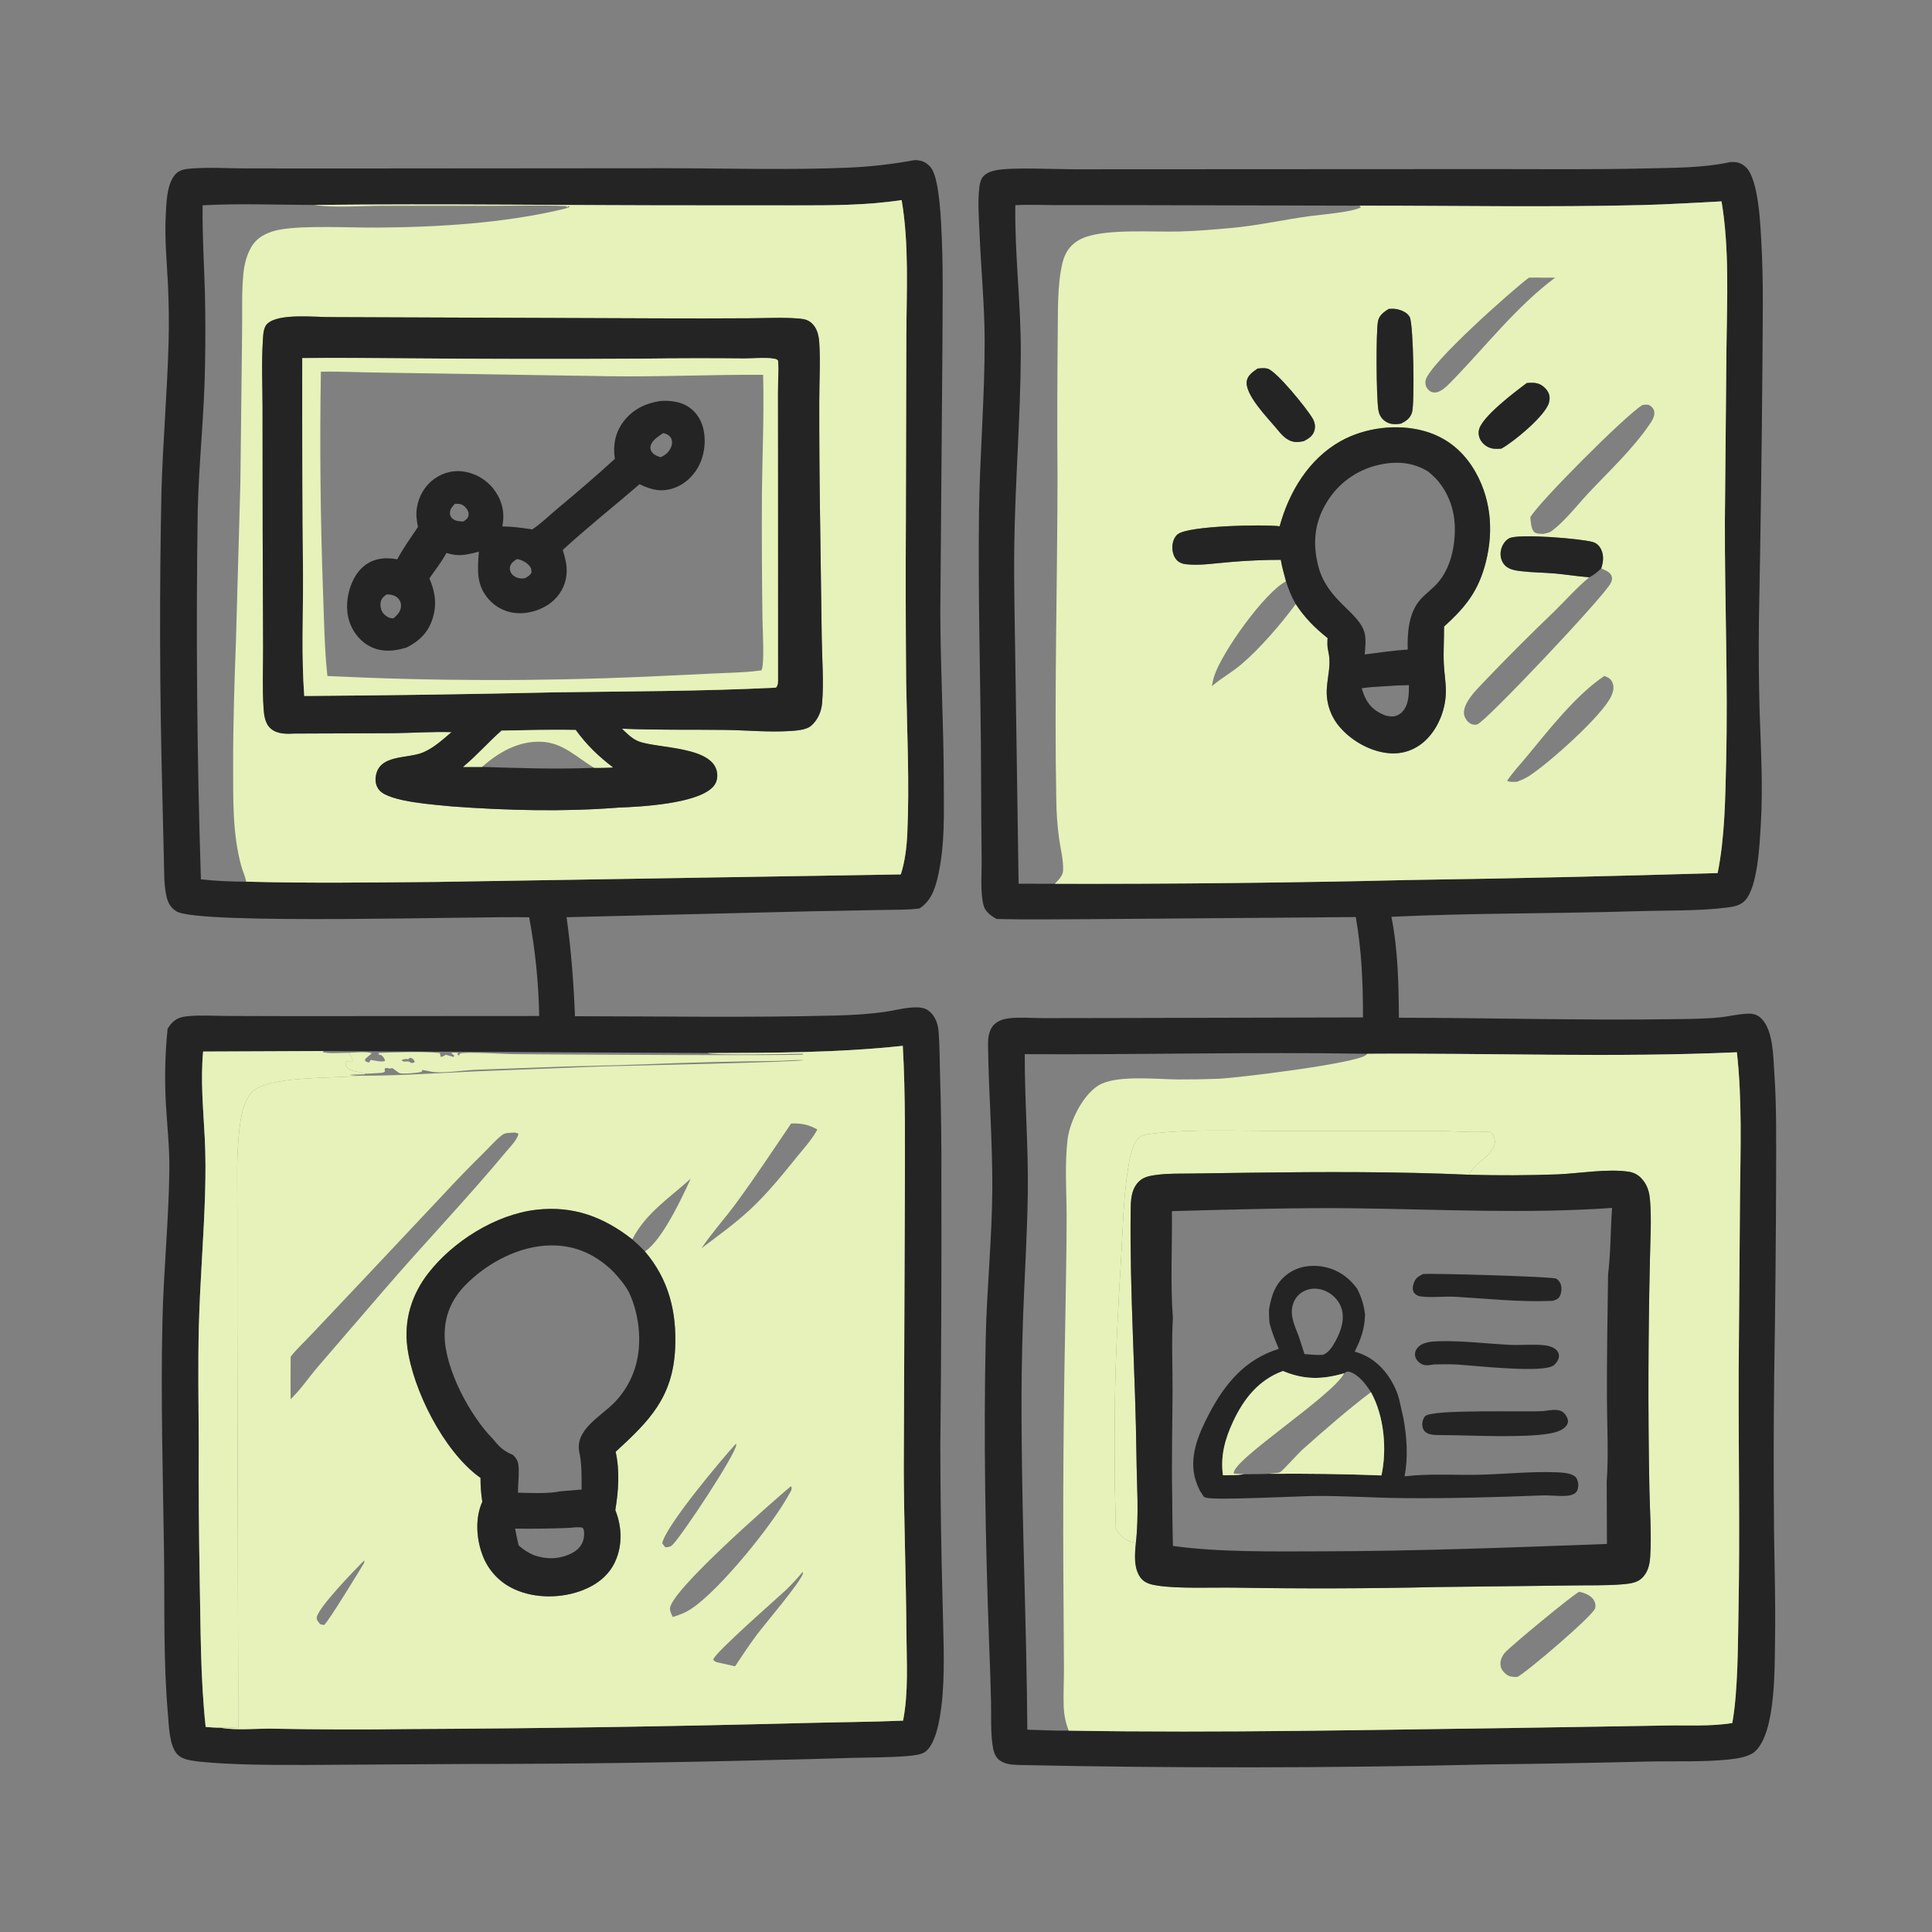 <?xml version="1.0" encoding="UTF-8"?> <svg xmlns="http://www.w3.org/2000/svg" width="300" height="300" viewBox="0 0 300 300" fill="none"><rect x="0" y="0" width="300" height="300" fill="#808080" stroke="none"/><path d="M82.172 142.438C74.338 142.237 30.823 143.654 27.388 141.51C26.447 140.923 26.039 140.098 25.817 139.037C25.427 137.163 25.498 135.068 25.442 133.159L25.191 122.683C24.791 107.208 24.751 91.726 25.072 76.249C25.297 68.585 25.96 60.942 26.178 53.276C26.256 50.159 26.219 47.039 26.068 43.925C25.883 40.45 25.553 36.951 25.737 33.471C25.834 31.622 25.879 28.939 26.981 27.38C27.102 27.207 27.241 27.049 27.396 26.907C28.017 26.336 28.853 26.235 29.662 26.171C32.477 25.95 35.455 26.144 38.284 26.154L54.266 26.161L103.691 26.122C112.95 26.131 122.308 26.423 131.554 26.042C135.124 25.895 138.543 25.499 142.058 24.857C142.332 24.858 142.602 24.894 142.871 24.946C143.61 25.089 144.286 25.6 144.688 26.23C145.911 28.15 146.137 34.492 146.241 36.969C146.475 42.545 146.351 48.149 146.342 53.73L146.013 94.861C146.025 103.755 146.538 112.634 146.553 121.529C146.561 126.27 146.729 130.986 145.736 135.655C145.288 137.763 144.681 139.831 142.784 141.063C140.956 141.312 139.03 141.252 137.185 141.294L126.37 141.497L87.976 142.423C88.695 147.55 89.078 152.628 89.282 157.799C102.83 157.808 116.376 158.043 129.92 157.686C132.389 157.622 134.85 157.479 137.299 157.138C138.964 156.906 140.747 156.375 142.427 156.424C143.438 156.453 144.038 156.666 144.714 157.439C145.41 158.233 145.669 159.254 145.751 160.284C145.917 162.382 145.901 164.537 145.965 166.644C146.136 172.256 146.207 177.871 146.178 183.485C146.212 197.116 146.158 210.747 146.014 224.378C146.025 232.539 146.143 240.7 146.369 248.858C146.454 253.547 146.724 258.343 146.372 263.019C146.207 265.198 145.647 270.777 143.567 272.086C142.916 272.496 141.733 272.608 140.958 272.673C138.134 272.909 135.266 272.888 132.434 272.96C128.005 273.1 123.575 273.216 119.144 273.308C103.631 273.706 88.113 273.907 72.594 273.909L47.292 274.062C41.863 274.05 36.392 274.078 30.985 273.551C29.771 273.369 28.276 273.308 27.433 272.291C26.267 270.885 26.227 267.889 26.069 266.088C25.343 257.784 25.586 249.357 25.468 241.028C25.298 229.05 24.947 217.012 25.225 205.038C25.407 197.21 26.213 189.386 26.299 181.561C26.337 178.125 25.942 174.728 25.754 171.303C25.546 167.514 25.633 163.503 26.027 159.732C26.229 159.425 26.435 159.117 26.691 158.851C27.41 158.103 28.141 157.903 29.152 157.799C31.101 157.599 33.176 157.746 35.136 157.757L45.51 157.786L83.725 157.763C83.635 152.62 83.116 147.494 82.172 142.438ZM48.752 31.823C43.023 31.808 37.18 31.57 31.464 31.878C31.399 36.425 31.689 40.939 31.82 45.479C31.906 49.255 31.911 53.032 31.834 56.807C31.727 64.333 30.869 71.851 30.7 79.385C30.423 98.442 30.588 117.502 31.196 136.551C33.536 136.791 35.888 136.909 38.241 136.903C48.015 137.167 57.774 137.028 67.547 136.949L139.876 135.777C140.534 133.738 140.793 131.512 140.889 129.378C141.237 121.593 140.847 113.747 140.71 105.958C140.633 97.58 140.618 89.201 140.664 80.823L140.738 52.256C140.759 45.284 141.183 37.951 140.005 31.067C134.507 31.908 128.923 31.892 123.372 31.893L108.898 31.886C88.853 31.905 68.794 31.597 48.752 31.823ZM50.255 163.204L31.538 163.283C31.124 167.846 31.569 172.225 31.799 176.772C31.939 179.545 31.927 182.35 31.85 185.126C31.659 192.041 31.058 198.942 30.881 205.861C30.723 211.98 30.835 218.077 30.865 224.196C30.833 231.239 30.883 238.282 31.013 245.324C31.167 252.943 31.116 260.579 31.937 268.163C32.689 268.206 33.456 268.284 34.208 268.275C36.703 268.727 39.665 268.393 42.226 268.425C49.353 268.567 56.482 268.587 63.61 268.486C83.953 268.391 104.294 268.082 124.631 267.558C129.829 267.413 135.033 267.399 140.228 267.181C141.091 262.808 140.776 258.012 140.748 253.564C140.695 245.073 140.367 236.584 140.338 228.095L140.504 185.867C140.508 178.039 140.624 170.215 140.184 162.395C129.975 163.488 120.18 163.481 109.946 163.514L50.255 163.204Z" fill="#242424"></path><path d="M154.746 142.701C153.929 142.231 152.985 141.591 152.734 140.621C152.178 138.472 152.454 135.738 152.43 133.504C152.377 129.038 152.347 124.571 152.341 120.105C152.294 106.57 151.84 93.066 152.021 79.523C152.139 70.642 152.913 61.776 152.896 52.892C152.885 47.309 152.323 41.722 152.1 36.142C152.008 33.866 151.794 31.356 152.075 29.095C152.138 28.587 152.246 28.006 152.537 27.573C152.984 26.908 153.897 26.586 154.646 26.436C157.097 25.944 163.878 26.282 166.754 26.286L231.363 26.254C239.373 26.25 247.398 26.349 255.406 26.156C259.828 26.05 264.34 26.101 268.683 25.17C268.696 25.169 268.709 25.167 268.722 25.166C269.674 25.111 270.346 25.272 271.064 25.929C273.107 27.799 273.354 35.016 273.512 37.822C273.858 43.974 273.695 50.185 273.673 56.347C273.566 69.7 273.383 83.052 273.123 96.403C273.069 100.968 273.103 105.533 273.223 110.096C273.417 116.06 273.772 122.054 273.417 128.017C273.244 130.927 272.964 137.734 270.956 139.844C270.194 140.645 269.179 140.793 268.129 140.929C263.954 141.473 258.502 141.357 254.17 141.491C241.479 141.884 228.741 141.755 216.061 142.36C217.084 147.552 217.18 152.757 217.222 158.032C231.476 158.052 245.727 158.463 259.985 158.257C262.319 158.223 264.722 158.213 267.042 157.979C268.546 157.827 270.032 157.417 271.549 157.401C272.349 157.393 272.982 157.617 273.545 158.196C275.386 160.091 275.343 164.19 275.52 166.711C275.894 172.057 275.79 177.459 275.794 182.815C275.764 193.05 275.665 203.284 275.496 213.517C275.405 221.454 275.396 229.392 275.468 237.33C275.528 243.017 275.724 248.717 275.628 254.403C275.553 258.798 275.786 268.878 272.575 271.913C271.649 272.789 269.83 273.069 268.585 273.201C264.476 273.635 260.089 273.445 255.952 273.528C247.646 273.735 239.339 273.886 231.031 273.98C206.719 274.556 182.398 274.583 158.085 274.062C157.041 274.024 155.836 273.93 155.035 273.181C154.397 272.583 154.224 271.722 154.109 270.889C153.818 268.781 153.931 266.497 153.889 264.368C153.816 261.253 153.715 258.139 153.585 255.026C153.018 239.3 152.716 223.445 153.065 207.711C153.236 199.996 154.042 192.304 154.085 184.593C154.126 177.17 153.52 169.765 153.422 162.35C153.406 161.197 153.518 159.902 154.402 159.058C155.024 158.465 155.895 158.209 156.73 158.115C158.437 157.924 160.298 158.093 162.024 158.096L172.778 158.079L211.641 157.987C211.653 152.725 211.444 147.592 210.525 142.4L169.029 142.726C164.272 142.737 159.501 142.824 154.746 142.701ZM211.086 31.936L175.279 31.853L164.019 31.85C161.912 31.845 159.758 31.735 157.658 31.865C157.552 39.592 158.551 47.245 158.51 54.985C158.459 64.895 157.626 74.805 157.498 84.726C157.416 91.124 157.6 97.488 157.675 103.882L158.169 137.223L163.785 137.233C182.088 137.273 200.392 137.078 218.691 136.647C234.701 136.408 250.709 136.048 266.714 135.567C267.837 129.989 267.899 123.926 268.034 118.241C268.332 105.752 267.796 93.264 267.839 80.773L268.083 54.095C268.165 46.61 268.563 38.672 267.319 31.27C263.194 31.476 259.095 31.741 254.961 31.843C240.358 32.204 225.697 31.921 211.086 31.936ZM212.322 163.632C194.579 163.319 176.868 163.796 159.126 163.69C159.093 170.819 159.691 177.922 159.598 185.062C159.516 191.45 159.11 197.838 158.874 204.222C158.658 210.179 158.578 216.141 158.635 222.102C158.725 237.6 159.418 253.09 159.522 268.582C161.663 268.655 163.807 268.761 165.95 268.731C189.715 269.123 213.528 268.591 237.293 268.281L258.611 267.934C261.975 267.867 265.684 268.102 268.989 267.548C269.884 262.588 269.856 255.266 269.952 250.136C270.183 237.828 269.942 225.537 269.977 213.231L270.187 185.843C270.265 178.414 270.528 170.784 269.703 163.395C250.57 164.247 231.458 163.489 212.322 163.632Z" fill="#242424"></path><path d="M48.752 31.823C68.794 31.597 88.853 31.905 108.898 31.885L123.372 31.892C128.923 31.892 134.507 31.907 140.005 31.066C141.183 37.951 140.759 45.284 140.738 52.255L140.664 80.822C140.618 89.201 140.633 97.579 140.71 105.957C140.847 113.747 141.237 121.592 140.888 129.378C140.793 131.511 140.534 133.738 139.876 135.777L67.547 136.948C57.774 137.027 48.014 137.167 38.241 136.903C38.06 136.056 37.67 135.231 37.441 134.387C36.08 129.369 36.214 124.076 36.202 118.921C36.188 112.433 36.399 105.975 36.639 99.492L37.324 75.06L37.591 51.742C37.644 48.695 37.504 45.578 37.787 42.546C37.923 41.089 38.313 39.52 39.083 38.262C40.047 36.685 41.764 35.961 43.513 35.648C47.319 34.97 54.333 35.364 58.425 35.341C67.909 35.287 78.293 34.666 87.517 32.453C87.851 32.373 88.128 32.303 88.433 32.141L88.263 31.98L88.029 32.238L87.962 32.002C84.34 31.838 80.675 31.951 77.048 31.957L59.47 31.951C56.3 31.954 51.909 32.289 48.897 31.846C48.848 31.839 48.8 31.831 48.752 31.823ZM51.655 49.241C49.12 49.288 43.2 48.554 41.467 50.313C40.87 50.92 40.863 52.16 40.812 52.976C40.6 56.392 40.764 59.911 40.768 63.34L40.787 82.366L40.854 100.475C40.865 103.608 40.72 106.823 40.924 109.945C40.998 111.074 41.154 112.388 42.07 113.157C43.11 114.03 44.537 113.961 45.813 113.905L60.981 113.85C64.019 113.813 67.084 113.599 70.118 113.681C68.758 114.832 67.396 116.107 65.74 116.817C63.249 117.886 58.719 117.053 58.331 120.726C58.255 121.445 58.431 122.142 58.901 122.698C60.476 124.558 67.825 124.967 70.334 125.234C78.827 125.848 87.53 126.075 96.032 125.403C99.525 125.272 108.153 124.817 110.66 122.241C111.182 121.704 111.41 121.024 111.374 120.281C111.162 115.792 102.053 116.286 99.112 115.098C98.124 114.699 97.324 113.874 96.57 113.148C101.884 113.386 107.265 113.269 112.587 113.34C115.905 113.385 119.382 113.725 122.68 113.511C123.669 113.447 125.191 113.353 125.955 112.692C126.981 111.807 127.552 110.469 127.661 109.137C127.929 105.855 127.648 102.384 127.6 99.086L127.336 80.154C127.247 74.184 127.207 68.213 127.215 62.241C127.213 59.272 127.408 56.193 127.217 53.238C127.152 52.222 126.934 51.131 126.219 50.36C125.63 49.726 124.998 49.544 124.163 49.472C121.6 49.249 118.917 49.409 116.34 49.42C111.691 49.45 107.042 49.455 102.393 49.434L51.655 49.241Z" fill="#E6F2B9"></path><path d="M211.086 31.937C225.697 31.922 240.358 32.205 254.961 31.845C259.095 31.742 263.194 31.477 267.319 31.271C268.563 38.673 268.165 46.612 268.083 54.097L267.839 80.774C267.796 93.265 268.332 105.754 268.034 118.243C267.899 123.928 267.837 129.991 266.714 135.568C250.709 136.049 234.701 136.409 218.691 136.648C200.392 137.079 182.088 137.275 163.785 137.234C164.326 136.681 165.045 136.006 165.078 135.181C165.145 133.556 164.673 131.78 164.448 130.167C164.184 128.2 164.042 126.219 164.022 124.234C163.705 107.585 164.185 90.938 164.21 74.291C164.158 66.903 164.168 59.514 164.241 52.126C164.306 48.511 164.129 44.271 164.999 40.751C165.484 38.792 166.672 37.477 168.582 36.805C172.207 35.53 179.058 36.052 183.066 35.948C185.75 35.879 188.422 35.65 191.095 35.41C195.342 35.029 199.426 34.082 203.632 33.528C205.202 33.322 210.127 32.914 211.324 32.189L211.086 31.937ZM238.587 43.093L237.405 43.114C234.848 45.019 221.836 56.549 221.364 59.08C221.27 59.584 221.383 60.031 221.707 60.425C221.938 60.706 222.25 60.907 222.618 60.945C223.627 61.047 224.638 60.001 225.287 59.34C230.594 53.926 235.38 47.672 241.485 43.108C240.523 43.107 239.547 43.14 238.587 43.093ZM248.63 88.263C248.975 87.289 249.074 86.211 248.593 85.257C248.324 84.724 247.92 84.344 247.345 84.17C245.634 83.652 235.7 82.805 234.312 83.604C233.651 83.985 233.209 84.729 233.064 85.463C232.92 86.187 233.054 86.944 233.487 87.548C234.083 88.377 235.129 88.562 236.08 88.681C237.817 88.898 239.582 88.893 241.326 89.043C243.146 89.199 244.956 89.496 246.773 89.644C244.811 91.267 243.105 93.22 241.283 94.999C237.504 98.623 233.806 102.33 230.189 106.117C229.146 107.228 227.186 109.175 227.327 110.828C227.371 111.344 227.715 111.901 228.119 112.216C228.501 112.514 228.912 112.599 229.38 112.484C230.594 112.185 248.867 92.854 250.097 90.58C250.302 90.202 250.403 89.783 250.213 89.372C249.941 88.781 249.183 88.505 248.63 88.263ZM199.69 90.272C196.385 91.95 189.765 101.258 188.571 104.907C188.395 105.443 188.282 105.997 188.177 106.551L188.337 106.415C189.74 105.249 191.342 104.355 192.735 103.175C195.63 100.725 198.934 96.878 201.199 93.8C202.605 95.919 204.151 97.501 206.147 99.074C206.112 99.756 206.079 100.374 206.236 101.046C206.742 103.205 206.173 104.764 206.03 106.876C205.876 109.122 206.636 111.335 208.138 113.012C210.065 115.208 213.143 116.872 216.089 116.982C218.159 117.059 220.056 116.264 221.517 114.806C223.444 112.882 224.548 109.912 224.515 107.204C224.498 105.819 224.256 104.437 224.194 103.051C224.109 101.151 224.248 99.205 224.231 97.297C227.29 94.515 229.29 92.186 230.486 88.13C231.939 83.204 231.709 78.005 229.204 73.462C227.424 70.235 224.783 67.965 221.219 66.951C217.009 65.754 211.948 66.373 208.14 68.52C203.214 71.299 200.158 76.396 198.705 81.718C196.235 81.412 184.489 81.615 182.85 82.975C182.354 83.387 182.101 84.113 182.052 84.737C181.99 85.516 182.199 86.431 182.762 87.002C183.123 87.368 183.596 87.546 184.099 87.607C186.288 87.872 188.79 87.445 190.991 87.275C193.615 87.047 196.248 86.933 198.882 86.931C199.069 88.06 199.396 89.167 199.69 90.272ZM215.627 47.974C214.897 48.438 214.162 48.953 213.978 49.856C213.645 51.491 213.708 61.535 214.023 63.581C214.096 64.061 214.209 64.438 214.502 64.835C214.899 65.372 215.494 65.73 216.154 65.83C216.617 65.901 217.093 65.848 217.551 65.776C218.354 65.381 218.945 64.961 219.248 64.08C219.684 62.817 219.493 50.393 218.901 49.232C218.519 48.485 217.479 48.09 216.703 47.979C216.346 47.928 215.985 47.95 215.627 47.974ZM195.28 57.232C194.599 57.7 193.782 58.236 193.609 59.112C193.195 61.203 196.881 64.927 198.178 66.497C198.955 67.437 199.757 68.456 201.048 68.619C201.509 68.677 202.02 68.588 202.471 68.492C203.169 68.121 203.822 67.733 204.077 66.935C204.3 66.233 204.171 65.566 203.808 64.945C202.967 63.504 198.189 57.56 196.795 57.234C196.296 57.117 195.785 57.181 195.28 57.232ZM237.081 59.478C235.373 60.755 229.976 64.773 229.637 66.835C229.532 67.471 229.687 68.067 230.07 68.584C230.515 69.192 231.195 69.586 231.945 69.672C232.336 69.712 232.744 69.686 233.136 69.663C234.996 68.65 239.966 64.565 240.523 62.522C240.676 61.961 240.662 61.378 240.373 60.863C240.036 60.263 239.405 59.722 238.736 59.541C238.195 59.395 237.632 59.435 237.081 59.478ZM255.057 62.875C252.399 64.48 238.759 78.176 237.623 80.329C237.71 80.985 237.733 82.287 238.325 82.686C238.644 82.902 239.233 82.88 239.61 82.905C240.1 82.817 240.58 82.734 240.986 82.427C243.037 80.876 244.843 78.514 246.601 76.629C249.826 73.169 253.558 69.739 256.205 65.806C256.591 65.232 257.035 64.518 256.847 63.789C256.757 63.441 256.432 63.064 256.102 62.916C255.791 62.778 255.387 62.845 255.057 62.875ZM249.123 104.96C244.767 107.878 240.551 113.258 237.218 117.301C236.154 118.593 234.952 119.849 234.022 121.24C234.504 121.482 235.039 121.405 235.564 121.391C236.183 121.151 236.784 120.908 237.348 120.553C240.311 118.688 248.859 111.11 250.218 108.045C250.5 107.409 250.66 106.742 250.411 106.068C250.192 105.475 249.822 105.244 249.266 105.016C249.218 104.997 249.17 104.978 249.123 104.96Z" fill="#E6F2B9"></path><path d="M217.551 65.775C217.093 65.847 216.617 65.9 216.154 65.829C215.494 65.729 214.899 65.371 214.502 64.834C214.209 64.437 214.096 64.06 214.023 63.58C213.708 61.534 213.645 51.49 213.978 49.855C214.162 48.952 214.897 48.437 215.627 47.973C215.985 47.949 216.346 47.927 216.703 47.978C217.479 48.089 218.519 48.484 218.901 49.231C219.493 50.392 219.684 62.816 219.248 64.079C218.945 64.96 218.354 65.38 217.551 65.775Z" fill="#242424"></path><path d="M45.813 113.906C44.537 113.962 43.111 114.031 42.07 113.157C41.154 112.389 40.998 111.075 40.925 109.946C40.72 106.824 40.866 103.609 40.855 100.476L40.788 82.367L40.768 63.341C40.764 59.911 40.6 56.393 40.812 52.977C40.863 52.161 40.87 50.921 41.468 50.314C43.2 48.554 49.12 49.289 51.655 49.242L102.393 49.435C107.042 49.455 111.691 49.451 116.34 49.421C118.917 49.41 121.6 49.25 124.163 49.473C124.998 49.545 125.63 49.727 126.219 50.361C126.935 51.131 127.152 52.223 127.218 53.239C127.408 56.194 127.214 59.272 127.215 62.242C127.207 68.213 127.248 74.185 127.337 80.155L127.6 99.087C127.648 102.385 127.93 105.856 127.661 109.138C127.552 110.47 126.981 111.808 125.956 112.693C125.191 113.354 123.669 113.448 122.681 113.512C119.382 113.726 115.906 113.386 112.588 113.341C107.266 113.27 101.884 113.387 96.571 113.149C97.325 113.875 98.124 114.7 99.112 115.099C102.053 116.287 111.162 115.793 111.375 120.282C111.41 121.025 111.183 121.705 110.66 122.242C108.153 124.817 99.526 125.273 96.032 125.404C87.531 126.076 78.827 125.849 70.335 125.235C67.826 124.968 60.477 124.559 58.902 122.699C58.432 122.143 58.256 121.445 58.331 120.727C58.72 117.054 63.249 117.887 65.741 116.818C67.397 116.108 68.759 114.833 70.119 113.682C67.084 113.6 64.019 113.813 60.981 113.85L45.813 113.906ZM71.924 119.085H74.857C80.625 119.274 86.504 119.468 92.269 119.224C93.235 119.245 94.215 119.192 95.181 119.171C92.912 117.454 91.065 115.668 89.395 113.358C85.563 113.265 81.717 113.393 77.885 113.45C75.829 115.264 74.045 117.324 71.924 119.085ZM46.938 55.612C46.919 66.907 46.958 78.201 47.056 89.495C47.077 95.65 46.793 101.936 47.244 108.071C60.156 107.986 73.067 107.799 85.975 107.508C97.302 107.342 108.67 107.353 119.985 106.8L120.511 106.764C120.787 106.388 120.805 106.116 120.808 105.65L120.795 71.605L120.784 60.995C120.789 59.335 120.936 57.65 120.818 55.994C120.609 55.793 120.499 55.752 120.206 55.702C118.801 55.46 117.042 55.678 115.603 55.665C110.299 55.614 104.995 55.623 99.691 55.692C87.567 55.761 75.443 55.745 63.319 55.644C57.865 55.627 52.39 55.513 46.938 55.612Z" fill="#242424"></path><path d="M47.244 108.071C46.792 101.936 47.077 95.649 47.055 89.495C46.958 78.201 46.919 66.906 46.937 55.612C52.39 55.513 57.864 55.627 63.319 55.644C75.442 55.745 87.567 55.761 99.69 55.692C104.994 55.623 110.299 55.614 115.603 55.665C117.041 55.678 118.8 55.459 120.205 55.702C120.499 55.752 120.608 55.793 120.817 55.994C120.935 57.65 120.789 59.334 120.784 60.995L120.795 71.605L120.807 105.649C120.805 106.116 120.787 106.388 120.51 106.764L119.984 106.8C108.67 107.353 97.301 107.342 85.974 107.508C73.066 107.798 60.155 107.986 47.244 108.071ZM49.826 57.715C49.638 69.055 49.747 80.398 50.154 91.732C50.324 96.129 50.361 100.597 50.839 104.971C67.237 105.765 83.663 105.804 100.064 105.086L111.021 104.571C113.237 104.461 115.493 104.441 117.695 104.162L118.219 104.105C118.757 103.423 118.406 97.386 118.398 96.139C118.305 89.628 118.276 83.115 118.311 76.604C118.38 70.47 118.66 64.331 118.497 58.197C110.523 58.152 102.53 58.534 94.554 58.42L59.435 57.865C56.241 57.841 53.017 57.662 49.826 57.715Z" fill="#E6F2B9"></path><path d="M202.47 68.491C202.019 68.588 201.509 68.677 201.048 68.619C199.757 68.456 198.955 67.437 198.178 66.496C196.881 64.926 193.195 61.203 193.608 59.112C193.782 58.235 194.599 57.7 195.28 57.232C195.785 57.181 196.295 57.117 196.795 57.234C198.189 57.56 202.967 63.503 203.808 64.945C204.171 65.566 204.3 66.233 204.077 66.935C203.822 67.733 203.169 68.121 202.47 68.491Z" fill="#242424"></path><path d="M233.135 69.662C232.744 69.686 232.335 69.712 231.944 69.671C231.195 69.585 230.515 69.191 230.069 68.583C229.687 68.067 229.532 67.471 229.637 66.835C229.976 64.772 235.373 60.754 237.08 59.477C237.632 59.434 238.195 59.394 238.736 59.54C239.405 59.721 240.036 60.262 240.373 60.862C240.662 61.377 240.676 61.961 240.523 62.521C239.966 64.564 234.996 68.649 233.135 69.662Z" fill="#242424"></path><path d="M95.472 71.252C95.162 69.145 95.515 67.183 96.818 65.457C98.228 63.587 100.21 62.627 102.477 62.273C103.608 62.175 104.893 62.276 105.956 62.689C107.296 63.21 108.311 64.235 108.872 65.553C109.701 67.502 109.553 70.036 108.698 71.951C107.93 73.673 106.495 75.122 104.707 75.766C102.725 76.48 101.118 76.064 99.309 75.186C95.357 78.606 91.241 81.856 87.388 85.39C87.695 86.459 88.002 87.506 87.997 88.631C87.991 90.37 87.293 91.968 86.03 93.166C84.581 94.541 82.402 95.302 80.413 95.216C78.673 95.147 77.037 94.368 75.889 93.059C73.891 90.801 74.171 88.421 74.353 85.661C72.454 86.161 71.231 86.474 69.32 85.861C68.59 87.258 67.558 88.507 66.676 89.814C67.589 91.906 67.875 93.936 67.137 96.165C66.442 98.267 65.079 99.559 63.156 100.535C61.934 100.914 60.737 101.14 59.449 100.989C57.751 100.789 56.3 99.876 55.29 98.51C54.041 96.82 53.682 94.822 54.002 92.771C54.307 90.82 55.23 88.742 56.906 87.612C58.356 86.635 60.015 86.526 61.684 86.854C62.617 85.103 63.793 83.474 64.901 81.832C64.713 80.84 64.571 79.958 64.719 78.942C64.992 77.073 65.964 75.392 67.518 74.3C68.923 73.299 70.682 72.931 72.37 73.284C74.272 73.67 75.94 74.804 76.998 76.431C78.087 78.086 78.38 79.821 78.002 81.742C79.577 81.76 81.089 81.966 82.642 82.207C84.035 81.294 85.282 80.046 86.563 78.978C89.595 76.446 92.563 73.926 95.472 71.252ZM102.988 67.245C102.268 67.74 101.218 68.354 101.015 69.276C100.929 69.663 101.06 70.026 101.316 70.315C101.639 70.682 102.133 70.85 102.581 71C103.391 70.625 103.962 70.141 104.26 69.272C104.395 68.879 104.405 68.436 104.209 68.061C103.936 67.54 103.517 67.392 102.988 67.245ZM70.641 78.232C70.212 78.69 69.853 79.058 69.868 79.734C69.875 80.015 69.982 80.238 70.176 80.448C70.603 80.909 71.362 80.976 71.949 80.975C72.329 80.718 72.656 80.543 72.748 80.053C72.825 79.639 72.676 79.258 72.415 78.941C72.081 78.535 71.712 78.263 71.173 78.236C70.996 78.227 70.818 78.231 70.641 78.232ZM80.282 86.804C79.775 87.137 79.279 87.445 79.186 88.106C79.131 88.502 79.258 88.901 79.531 89.193C79.927 89.625 80.491 89.824 81.066 89.823C81.259 89.822 81.363 89.804 81.544 89.779C82.006 89.49 82.265 89.392 82.53 88.908C82.525 88.441 82.494 88.189 82.177 87.826C81.703 87.285 80.981 86.927 80.282 86.804ZM60.008 92.305C59.548 92.676 59.165 92.975 59.096 93.609C59.031 94.21 59.166 94.834 59.568 95.297C59.873 95.647 60.386 95.969 60.854 96.008C60.942 96.015 61.032 96.002 61.12 95.999C61.746 95.434 62.241 94.964 62.266 94.074C62.281 93.548 62.087 93.139 61.695 92.796C61.233 92.391 60.601 92.291 60.008 92.305Z" fill="#242424"></path><path d="M199.69 90.271C199.396 89.166 199.069 88.059 198.882 86.93C196.248 86.932 193.615 87.046 190.991 87.275C188.79 87.444 186.288 87.871 184.099 87.606C183.595 87.545 183.123 87.367 182.761 87.001C182.198 86.43 181.99 85.515 182.051 84.736C182.101 84.112 182.354 83.386 182.85 82.975C184.488 81.614 196.235 81.411 198.705 81.717C200.158 76.395 203.213 71.297 208.14 68.519C211.948 66.372 217.009 65.753 221.219 66.951C224.783 67.964 227.424 70.234 229.203 73.461C231.709 78.004 231.938 83.203 230.486 88.129C229.289 92.185 227.29 94.514 224.231 97.296C224.247 99.204 224.109 101.15 224.194 103.05C224.256 104.435 224.498 105.818 224.515 107.203C224.548 109.911 223.444 112.881 221.517 114.805C220.056 116.263 218.158 117.058 216.088 116.981C213.143 116.871 210.064 115.207 208.138 113.011C206.636 111.334 205.876 109.121 206.03 106.875C206.173 104.763 206.742 103.204 206.236 101.045C206.078 100.373 206.112 99.755 206.147 99.073C204.151 97.5 202.605 95.918 201.199 93.799C200.549 92.669 200.074 91.514 199.69 90.271ZM221.734 73.199C219.288 71.701 216.609 71.573 213.88 72.237C210.559 73.035 207.703 75.144 205.964 78.083C204.092 81.189 203.802 84.434 204.706 87.92C206.11 93.332 211.04 95.021 211.882 98.268C212.164 99.354 211.992 100.521 211.906 101.625C214.125 101.349 216.365 100.999 218.596 100.863C218.495 98.294 218.75 95.11 220.566 93.084C221.363 92.195 222.36 91.493 223.162 90.606C225.258 88.286 225.985 84.784 225.9 81.745C225.826 79.153 224.967 76.733 223.324 74.72C222.831 74.145 222.313 73.681 221.734 73.199ZM215.032 106.559C213.844 106.645 212.622 106.681 211.447 106.871C211.91 108.454 212.543 109.706 214.031 110.574C214.358 110.765 214.724 110.947 215.077 111.084C215.44 111.183 215.861 111.265 216.238 111.253C216.799 111.235 217.381 110.921 217.76 110.517C218.774 109.435 218.772 107.778 218.784 106.392C217.532 106.404 216.28 106.46 215.032 106.559Z" fill="#242424"></path><path d="M246.773 89.644C244.955 89.496 243.146 89.199 241.326 89.042C239.582 88.893 237.817 88.898 236.079 88.681C235.128 88.562 234.083 88.377 233.487 87.548C233.054 86.944 232.92 86.187 233.064 85.463C233.209 84.729 233.651 83.984 234.312 83.603C235.7 82.804 245.634 83.652 247.345 84.17C247.92 84.344 248.324 84.724 248.593 85.257C249.074 86.211 248.975 87.289 248.63 88.263C248.041 88.829 247.517 89.29 246.773 89.644Z" fill="#242424"></path><path d="M74.857 119.084H71.924C74.045 117.323 75.829 115.263 77.885 113.449C81.717 113.392 85.563 113.264 89.395 113.357C91.064 115.667 92.912 117.453 95.181 119.17C94.214 119.19 93.235 119.244 92.269 119.223C89.528 117.63 87.534 115.37 84.144 115.186C80.594 114.993 77.431 116.791 74.857 119.084Z" fill="#E6F2B9"></path><path d="M54.114 163.478C54.982 163.467 57.014 163.21 57.727 163.574C57.374 163.85 57.044 164.132 56.714 164.436L56.69 164.724C56.951 164.898 57.011 164.948 57.334 164.974C57.37 164.897 57.396 164.814 57.441 164.742C57.477 164.682 57.531 164.635 57.576 164.581C58.179 164.667 59.292 164.976 59.799 164.724C59.703 164.305 59.528 164.161 59.251 163.851C59.024 163.806 58.912 163.823 58.741 163.66L58.886 163.489C61.944 163.405 65.251 163.233 68.293 163.514L68.44 164.12C68.762 164.073 68.97 163.942 69.247 163.778C69.65 163.902 70.052 164.029 70.461 164.131L70.531 163.888L70.042 163.539C70.409 163.419 70.714 163.46 71.094 163.486L71.068 163.808L71.281 163.882L71.434 163.595C72.312 163.278 78.185 163.673 79.667 163.686C84.703 163.729 124.173 163.979 124.752 163.727L124.653 163.626C123.071 163.658 110.462 163.911 109.946 163.515C120.18 163.482 129.975 163.489 140.184 162.396C140.624 170.216 140.508 178.04 140.504 185.868L140.338 228.096C140.367 236.585 140.695 245.074 140.748 253.565C140.776 258.013 141.091 262.809 140.228 267.182C135.033 267.4 129.829 267.414 124.631 267.559C104.294 268.083 83.953 268.392 63.61 268.487C56.482 268.588 49.353 268.568 42.226 268.426C39.665 268.394 36.703 268.728 34.208 268.276C35.128 268.195 36.078 268.284 37 268.319L36.849 205.497L36.85 187.907C36.851 184.313 36.718 180.661 37.016 177.078C37.204 174.816 37.467 171.612 38.948 169.767C41.186 166.978 51.867 167.499 55.541 167.062L55.72 167.039C61.736 167.051 67.775 166.645 73.782 166.364L93.097 165.606C96.157 165.497 123.897 164.951 124.803 164.605C123.243 164.57 121.707 164.74 120.151 164.754C113.494 164.815 106.875 164.989 100.221 165.262C94.786 165.485 89.346 165.512 83.907 165.751L73.665 166.122C71.942 166.2 68.395 166.751 66.847 166.383C66.432 166.284 66.011 166.214 65.592 166.134L65.496 166.39C65.427 166.419 65.362 166.462 65.288 166.477C64.654 166.614 62.697 166.787 62.094 166.649C61.828 166.588 61.206 165.995 60.874 165.843C60.444 166.066 60.143 165.686 59.733 165.924L59.771 166.386C59.514 166.571 59.403 166.585 59.08 166.601C58.338 166.636 57.6 166.682 56.858 166.736L56.752 166.606L56.676 166.833C56.008 166.282 54.826 166.533 54.119 165.962C53.737 165.653 53.724 165.487 53.62 165.031L53.8 164.787L54.738 164.769C54.794 164.278 54.39 163.869 54.114 163.478ZM126.922 175.384C125.442 174.594 124.524 174.41 122.848 174.458C120.023 178.605 117.23 182.862 114.254 186.898C112.538 189.225 110.542 191.422 108.939 193.82C111.553 191.857 114.217 189.929 116.609 187.693C119.186 185.283 121.449 182.478 123.666 179.738C124.77 178.375 126.048 176.996 126.885 175.45C126.897 175.428 126.91 175.406 126.922 175.384ZM79.972 175.856L78.826 175.928C78.408 175.993 78.185 176.063 77.85 176.334C76.892 177.11 76.016 178.116 75.14 178.988C72.962 181.125 70.838 183.315 68.769 185.557L56.623 198.465L48.242 207.333C47.233 208.421 46.021 209.499 45.131 210.675C45.109 212.874 45.108 215.073 45.128 217.271C46.667 215.801 47.986 213.831 49.385 212.202L59.508 200.455C65.779 193.16 72.453 186.217 78.604 178.818C79.159 178.149 80.426 176.88 80.499 176.026L79.972 175.856ZM98.18 192.453C93.71 188.942 88.982 187.185 83.237 187.858C76.95 188.593 70.336 192.765 66.491 197.723C63.919 201.041 62.708 204.978 63.248 209.159C64.108 215.816 68.851 225.198 74.324 229.279C74.417 229.349 74.515 229.411 74.612 229.474C74.615 230.748 74.693 231.936 74.893 233.193C73.765 235.682 73.96 238.867 74.894 241.394C75.761 243.797 77.569 245.744 79.902 246.786C83.127 248.256 87.231 248.198 90.507 246.916C92.677 246.067 94.558 244.627 95.535 242.455C96.672 239.928 96.573 237.102 95.571 234.559C95.562 234.538 95.553 234.516 95.544 234.494C96.036 231.475 96.26 228.447 95.596 225.433C100.862 220.608 104.478 216.964 104.836 209.373C105.101 203.725 103.845 198.673 100.146 194.331C102.841 192.527 105.82 186.154 107.252 183.03C103.971 186 100.238 188.395 98.18 192.453ZM63.684 164.237L63.365 164.487C63.269 164.468 63.175 164.433 63.078 164.431C62.993 164.429 62.611 164.506 62.517 164.524L62.383 164.713C62.74 164.881 62.883 164.844 63.283 164.818C63.368 164.832 63.46 164.827 63.539 164.861C63.638 164.904 63.716 164.983 63.804 165.044C64.129 165.055 64.108 165.089 64.411 164.908C64.249 164.553 64.235 164.443 63.847 164.296C63.793 164.275 63.739 164.257 63.684 164.237ZM114.261 224.194C112.117 226.529 103.364 236.916 102.83 239.641C102.984 239.861 103.13 240.056 103.311 240.257C103.901 240.226 104.101 240.224 104.517 239.788C106.078 238.149 114.191 225.933 114.331 224.347L114.261 224.194ZM122.787 230.797C119.875 233.264 104.166 246.972 104.034 249.762C104.014 250.18 104.294 250.707 104.455 251.085C105.557 250.764 106.515 250.378 107.473 249.726C111.876 246.733 119.89 236.84 122.469 232.131C122.694 231.721 123.022 231.346 122.893 230.884L122.787 230.797ZM56.561 242.307C55.387 243.465 49.123 249.872 49.173 251.263C49.186 251.623 49.505 251.956 49.736 252.216L50.316 252.338C51.025 251.781 55.772 243.95 56.561 242.652L56.561 242.307ZM124.62 244.102C123.823 245.057 123.004 245.966 122.106 246.827C120.748 248.129 110.875 256.718 110.742 257.721C110.95 257.98 111.086 258.033 111.401 258.131L114.146 258.741C115.239 257.089 116.331 255.433 117.518 253.846C118.908 251.988 124.236 245.789 124.703 244.298L124.62 244.102Z" fill="#E6F2B9"></path><path d="M31.538 163.284L50.255 163.205L50.116 163.39C51.357 163.653 52.841 163.474 54.114 163.478C54.39 163.869 54.794 164.278 54.738 164.769L53.8 164.787L53.62 165.031C53.724 165.486 53.737 165.653 54.119 165.962C54.826 166.533 56.008 166.282 56.676 166.833C55.882 166.855 54.967 166.8 54.19 166.926L55.72 167.039L55.541 167.061C51.867 167.499 41.186 166.977 38.948 169.766C37.467 171.612 37.204 174.815 37.016 177.078C36.718 180.661 36.851 184.313 36.85 187.907L36.849 205.497L37 268.318C36.078 268.284 35.128 268.195 34.208 268.276C33.456 268.285 32.689 268.207 31.937 268.164C31.116 260.58 31.167 252.944 31.013 245.325C30.883 238.283 30.833 231.24 30.865 224.196C30.835 218.078 30.723 211.981 30.881 205.861C31.058 198.943 31.659 192.042 31.85 185.126C31.927 182.351 31.939 179.545 31.799 176.773C31.569 172.226 31.125 167.846 31.538 163.284Z" fill="#E6F2B9"></path><path d="M212.322 163.634C231.458 163.491 250.57 164.249 269.703 163.396C270.528 170.786 270.265 178.416 270.187 185.844L269.977 213.233C269.942 225.539 270.183 237.829 269.952 250.137C269.855 255.268 269.884 262.59 268.989 267.55C265.684 268.104 261.975 267.869 258.611 267.936L237.293 268.283C213.528 268.593 189.715 269.124 165.95 268.732C165.459 267.481 165.232 266.365 165.175 265.019C165.096 263.121 165.212 261.203 165.21 259.301L165.143 248.294C165.034 234.05 165.124 219.805 165.412 205.563C165.482 199.99 165.633 194.418 165.623 188.844C165.617 184.948 165.309 180.791 165.773 176.924C166.117 174.052 168.346 169.501 171.104 168.265C173.984 166.974 179.686 167.586 182.887 167.616C184.988 167.626 187.089 167.59 189.189 167.508C192.081 167.389 210.63 165.142 212.15 163.799C212.209 163.746 212.264 163.689 212.322 163.634ZM231.428 175.694L231.253 175.707C228.502 175.892 225.639 175.626 222.872 175.602L197.582 175.602C191.591 175.596 185.005 175.31 179.076 176.008C178.309 176.099 177.208 176.184 176.686 176.824C175.694 178.041 175.386 180.072 175.146 181.584C174.435 186.055 174.367 190.675 174.094 195.189C173.599 203.364 173.151 211.633 173.096 219.825C173.082 223.519 173.088 227.215 173.114 230.909C173.14 232.987 173.282 235.1 173.17 237.173C173.506 238.066 174.446 238.928 175.318 239.298C175.657 239.442 176.019 239.509 176.381 239.565C176.209 241.303 176.004 243.469 177.09 244.964C177.737 245.854 178.782 246.068 179.814 246.224C183.025 246.709 188.306 246.479 191.716 246.528C202.167 246.705 212.621 246.675 223.071 246.436L243.933 246.193C246.605 246.136 249.366 246.237 252.026 246.003C252.934 245.923 254.057 245.797 254.777 245.201C255.853 244.311 256.154 243.049 256.241 241.72C256.467 238.241 256.179 234.596 256.116 231.105C256.001 225.067 255.953 219.028 255.972 212.99C255.992 207.24 256.066 201.491 256.196 195.743C256.245 192.653 256.469 189.45 256.215 186.369C256.108 185.067 255.802 183.975 254.889 182.991C254.338 182.398 253.692 182.065 252.896 181.944C249.658 181.451 245.246 182.203 241.907 182.355C237.319 182.522 232.727 182.541 228.138 182.413C228.763 180.656 232.15 179.342 232.122 177.203C232.116 176.699 231.808 176.018 231.428 175.694ZM245.215 247.167C243.976 247.826 234.795 255.433 233.758 256.544C233.422 256.904 233.199 257.275 233.067 257.751C232.924 258.266 232.961 258.83 233.244 259.294C233.512 259.731 234.026 260.188 234.534 260.311C234.873 260.393 235.246 260.395 235.594 260.402C236.878 259.83 247.398 250.864 247.698 249.728C247.831 249.225 247.661 248.633 247.331 248.243C246.826 247.644 245.961 247.328 245.215 247.167Z" fill="#E6F2B9"></path><path d="M173.17 237.173C173.282 235.1 173.14 232.987 173.114 230.909C173.088 227.215 173.082 223.519 173.096 219.824C173.151 211.633 173.599 203.363 174.094 195.189C174.367 190.675 174.435 186.055 175.146 181.584C175.386 180.072 175.694 178.041 176.686 176.824C177.208 176.184 178.308 176.099 179.076 176.008C185.005 175.31 191.591 175.596 197.582 175.602L222.872 175.602C225.639 175.626 228.502 175.892 231.253 175.707L231.428 175.694C231.808 176.018 232.116 176.699 232.122 177.203C232.149 179.342 228.763 180.656 228.138 182.413C216.746 181.909 205.44 181.954 194.046 182.101L185.056 182.225C183.285 182.254 181.456 182.198 179.699 182.423C178.743 182.545 177.697 182.691 176.96 183.364C175.605 184.6 175.588 186.378 175.568 188.079C175.415 200.787 176.323 213.494 176.471 226.201C176.522 230.598 176.872 235.191 176.381 239.565C176.019 239.509 175.657 239.442 175.317 239.297C174.446 238.928 173.506 238.066 173.17 237.173Z" fill="#E6F2B9"></path><path d="M176.381 239.564C176.873 235.19 176.522 230.597 176.471 226.2C176.323 213.493 175.415 200.786 175.568 188.078C175.588 186.377 175.606 184.599 176.96 183.363C177.697 182.69 178.744 182.544 179.699 182.422C181.456 182.197 183.286 182.253 185.056 182.224L194.046 182.1C205.44 181.953 216.747 181.908 228.138 182.412C232.727 182.54 237.319 182.521 241.907 182.354C245.246 182.202 249.658 181.449 252.896 181.943C253.692 182.064 254.339 182.397 254.889 182.99C255.802 183.974 256.108 185.066 256.215 186.368C256.469 189.449 256.246 192.652 256.196 195.742C256.066 201.49 255.992 207.239 255.972 212.989C255.953 219.027 256.001 225.066 256.116 231.104C256.179 234.594 256.467 238.24 256.241 241.719C256.155 243.048 255.853 244.31 254.777 245.2C254.057 245.796 252.934 245.922 252.026 246.002C249.366 246.236 246.605 246.134 243.933 246.191L223.071 246.435C212.621 246.673 202.167 246.704 191.716 246.527C188.306 246.478 183.025 246.707 179.814 246.223C178.782 246.067 177.737 245.853 177.09 244.962C176.004 243.467 176.209 241.302 176.381 239.564ZM249.703 197.875C250.124 194.482 250.072 190.981 250.322 187.564C237.181 188.489 224.005 187.806 210.85 187.629C201.232 187.5 191.589 187.812 181.974 188.066C182.035 193.429 181.715 199.383 182.127 204.662C181.901 208.398 182.089 212.175 182.074 215.918C182.053 221.398 181.909 226.886 182.022 232.364C182.031 234.927 182.067 237.49 182.13 240.052C189.267 241.053 197.882 240.904 205.184 240.89C219.987 240.862 234.736 240.293 249.526 239.744L249.486 230.092C249.795 225.848 249.539 221.411 249.525 217.145C249.504 210.714 249.612 204.304 249.703 197.875Z" fill="#242424"></path><path d="M74.612 229.473C74.515 229.409 74.417 229.347 74.324 229.278C68.852 225.196 64.108 215.814 63.248 209.157C62.709 204.977 63.919 201.039 66.492 197.722C70.336 192.763 76.95 188.592 83.237 187.856C88.982 187.184 93.71 188.941 98.181 192.451C98.855 193.06 99.537 193.655 100.147 194.329C103.846 198.671 105.102 203.724 104.836 209.372C104.479 216.963 100.863 220.606 95.596 225.432C96.261 228.446 96.037 231.474 95.544 234.493C95.553 234.515 95.563 234.536 95.571 234.558C96.573 237.101 96.673 239.926 95.535 242.454C94.558 244.626 92.677 246.066 90.507 246.914C87.231 248.196 83.128 248.255 79.902 246.784C77.57 245.742 75.761 243.796 74.894 241.393C73.96 238.865 73.765 235.68 74.894 233.192C74.694 231.935 74.615 230.746 74.612 229.473ZM95.277 197.505C92.57 194.843 89.458 193.369 85.609 193.384C80.674 193.403 75.617 196.102 72.226 199.585C70.076 201.792 68.988 204.417 69.044 207.51C69.137 212.657 73.002 219.866 76.548 223.45C77.523 224.659 78.189 225.317 79.635 225.91C80.373 226.598 80.524 227.152 80.549 228.161C80.579 229.366 80.432 230.576 80.432 231.781C82.594 231.833 84.981 231.975 87.106 231.56L90.311 231.297C90.303 229.446 90.361 227.56 90.009 225.736C89.045 222.012 93.391 219.942 95.543 217.642C96.786 216.325 97.751 214.772 98.381 213.074C99.824 209.241 99.398 204.426 97.706 200.746C97.058 199.52 96.206 198.523 95.277 197.505ZM88.491 237.245C85.657 237.363 82.821 237.402 79.985 237.362C80.156 238.232 80.316 239.106 80.529 239.967C81.245 240.613 81.981 241.076 82.86 241.473C84.803 242.16 86.73 242.147 88.613 241.266C89.496 240.853 90.245 240.198 90.545 239.246C90.698 238.764 90.806 237.802 90.559 237.354C90.464 237.183 90.3 237.187 90.123 237.166C89.604 237.106 89.011 237.204 88.491 237.245Z" fill="#242424"></path><path d="M197.045 203.407C197.403 201.188 198.023 199.265 199.907 197.853C201.447 196.699 203.401 196.358 205.276 196.662C207.598 197.037 209.369 198.25 210.742 200.113C211.43 201.457 211.775 202.626 211.963 204.122C211.896 206.352 211.342 207.9 210.355 209.884C212.878 210.56 214.794 212.251 216.093 214.493C216.573 215.32 216.986 216.251 217.231 217.175L217.916 220.188C218.457 223.104 218.674 226.322 218.099 229.247L218.339 229.219C222.069 228.794 225.967 229.083 229.729 228.995C233.705 228.901 237.81 228.453 241.771 228.62C242.598 228.655 243.878 228.728 244.544 229.249C244.961 229.575 245.107 230.326 245.068 230.823C245.036 231.232 244.883 231.655 244.532 231.893C244.161 232.145 243.658 232.242 243.218 232.271C241.95 232.352 240.658 232.162 239.38 232.211C232.265 232.487 225.052 232.695 217.931 232.628C213.363 232.586 208.8 232.261 204.229 232.294C201.668 232.313 188.646 233.007 187.256 232.554C187.153 232.52 187.051 232.481 186.949 232.445L186.308 231.461C186.047 230.942 185.828 230.402 185.653 229.848C184.536 226.304 186.129 222.609 187.759 219.515C190.251 214.785 193.357 211.076 198.576 209.446C198.006 208.122 197.477 206.831 197.128 205.429C197.065 204.759 197.064 204.08 197.045 203.407ZM205.43 210.379C206.109 210.101 206.566 209.572 206.953 208.964C207.946 207.406 208.842 205.311 208.388 203.445C208.102 202.273 207.305 201.289 206.267 200.69C205.294 200.128 204.122 199.929 203.037 200.266C202.122 200.549 201.37 201.174 200.959 202.044C200.072 203.921 200.982 205.709 201.657 207.471L202.565 210.264C203.527 210.348 204.463 210.428 205.43 210.379ZM208.721 213.239C205.313 214.231 202.538 214.281 199.219 212.89C195.446 214.263 193.132 217.193 191.469 220.76C190.211 223.46 189.49 226.088 189.901 229.079C190.989 229.053 192.129 229.089 193.203 228.916C194.504 228.901 195.81 228.91 197.11 228.852C202.91 228.799 208.711 228.882 214.507 229.102C215.399 225.037 214.92 219.831 212.875 216.17C212.131 215.001 210.981 213.454 209.589 213.027C209.158 212.896 209.093 213.022 208.721 213.239Z" fill="#242424"></path><path d="M241.098 201.991C235.997 202.221 231.122 201.664 226.047 201.365C224.248 201.259 222.342 201.538 220.57 201.304C220.176 201.252 219.77 201.03 219.552 200.691C219.286 200.276 219.357 199.768 219.501 199.326C219.78 198.467 220.212 198.2 220.992 197.827C222.976 197.701 241.02 198.239 241.627 198.538C241.977 198.711 242.251 199.103 242.364 199.47C242.535 200.022 242.468 200.856 242.157 201.353C241.904 201.756 241.524 201.855 241.098 201.991Z" fill="#242424"></path><path d="M222.715 211.867C221.92 211.978 221.205 212.177 220.503 211.662C220.129 211.387 219.834 211.028 219.744 210.56C219.649 210.066 219.815 209.623 220.136 209.254C220.881 208.397 222.295 208.298 223.356 208.267C227.044 208.16 230.788 208.648 234.47 208.828C236.239 208.914 238.186 208.691 239.909 208.905C240.515 208.981 241.182 209.171 241.64 209.594C241.896 209.83 242.073 210.155 242.077 210.51C242.084 211.071 241.694 211.656 241.271 212C239.691 213.282 228.922 212.042 226.252 211.883C225.072 211.822 223.896 211.847 222.715 211.867Z" fill="#242424"></path><path d="M199.219 212.891C202.538 214.282 205.313 214.231 208.721 213.239C206.966 216.748 191.018 226.899 191.592 228.824C192.131 228.843 192.666 228.868 193.203 228.916C192.129 229.09 190.989 229.054 189.901 229.079C189.49 226.088 190.211 223.46 191.469 220.76C193.132 217.193 195.446 214.263 199.219 212.891Z" fill="#E6F2B9"></path><path d="M212.875 216.17C214.92 219.831 215.399 225.037 214.507 229.102C208.711 228.882 202.91 228.799 197.109 228.852C197.546 228.745 198.438 228.769 198.788 228.591C199.134 228.415 201.665 225.604 202.259 225.078C205.745 221.989 209.155 218.988 212.875 216.17Z" fill="#E6F2B9"></path><path d="M224.325 222.844C223.539 222.819 222.243 222.922 221.56 222.508C221.172 222.274 220.968 221.995 220.888 221.552C220.787 220.992 220.907 220.368 221.276 219.922C222.234 218.766 236.982 219.307 239.657 219.107C240.524 219.013 241.83 218.709 242.604 219.211C243.015 219.478 243.414 220.08 243.469 220.578C243.514 220.979 243.348 221.28 243.076 221.555C242.445 222.195 241.439 222.456 240.582 222.604C236.549 223.303 228.639 222.876 224.325 222.844Z" fill="#242424"></path></svg> 